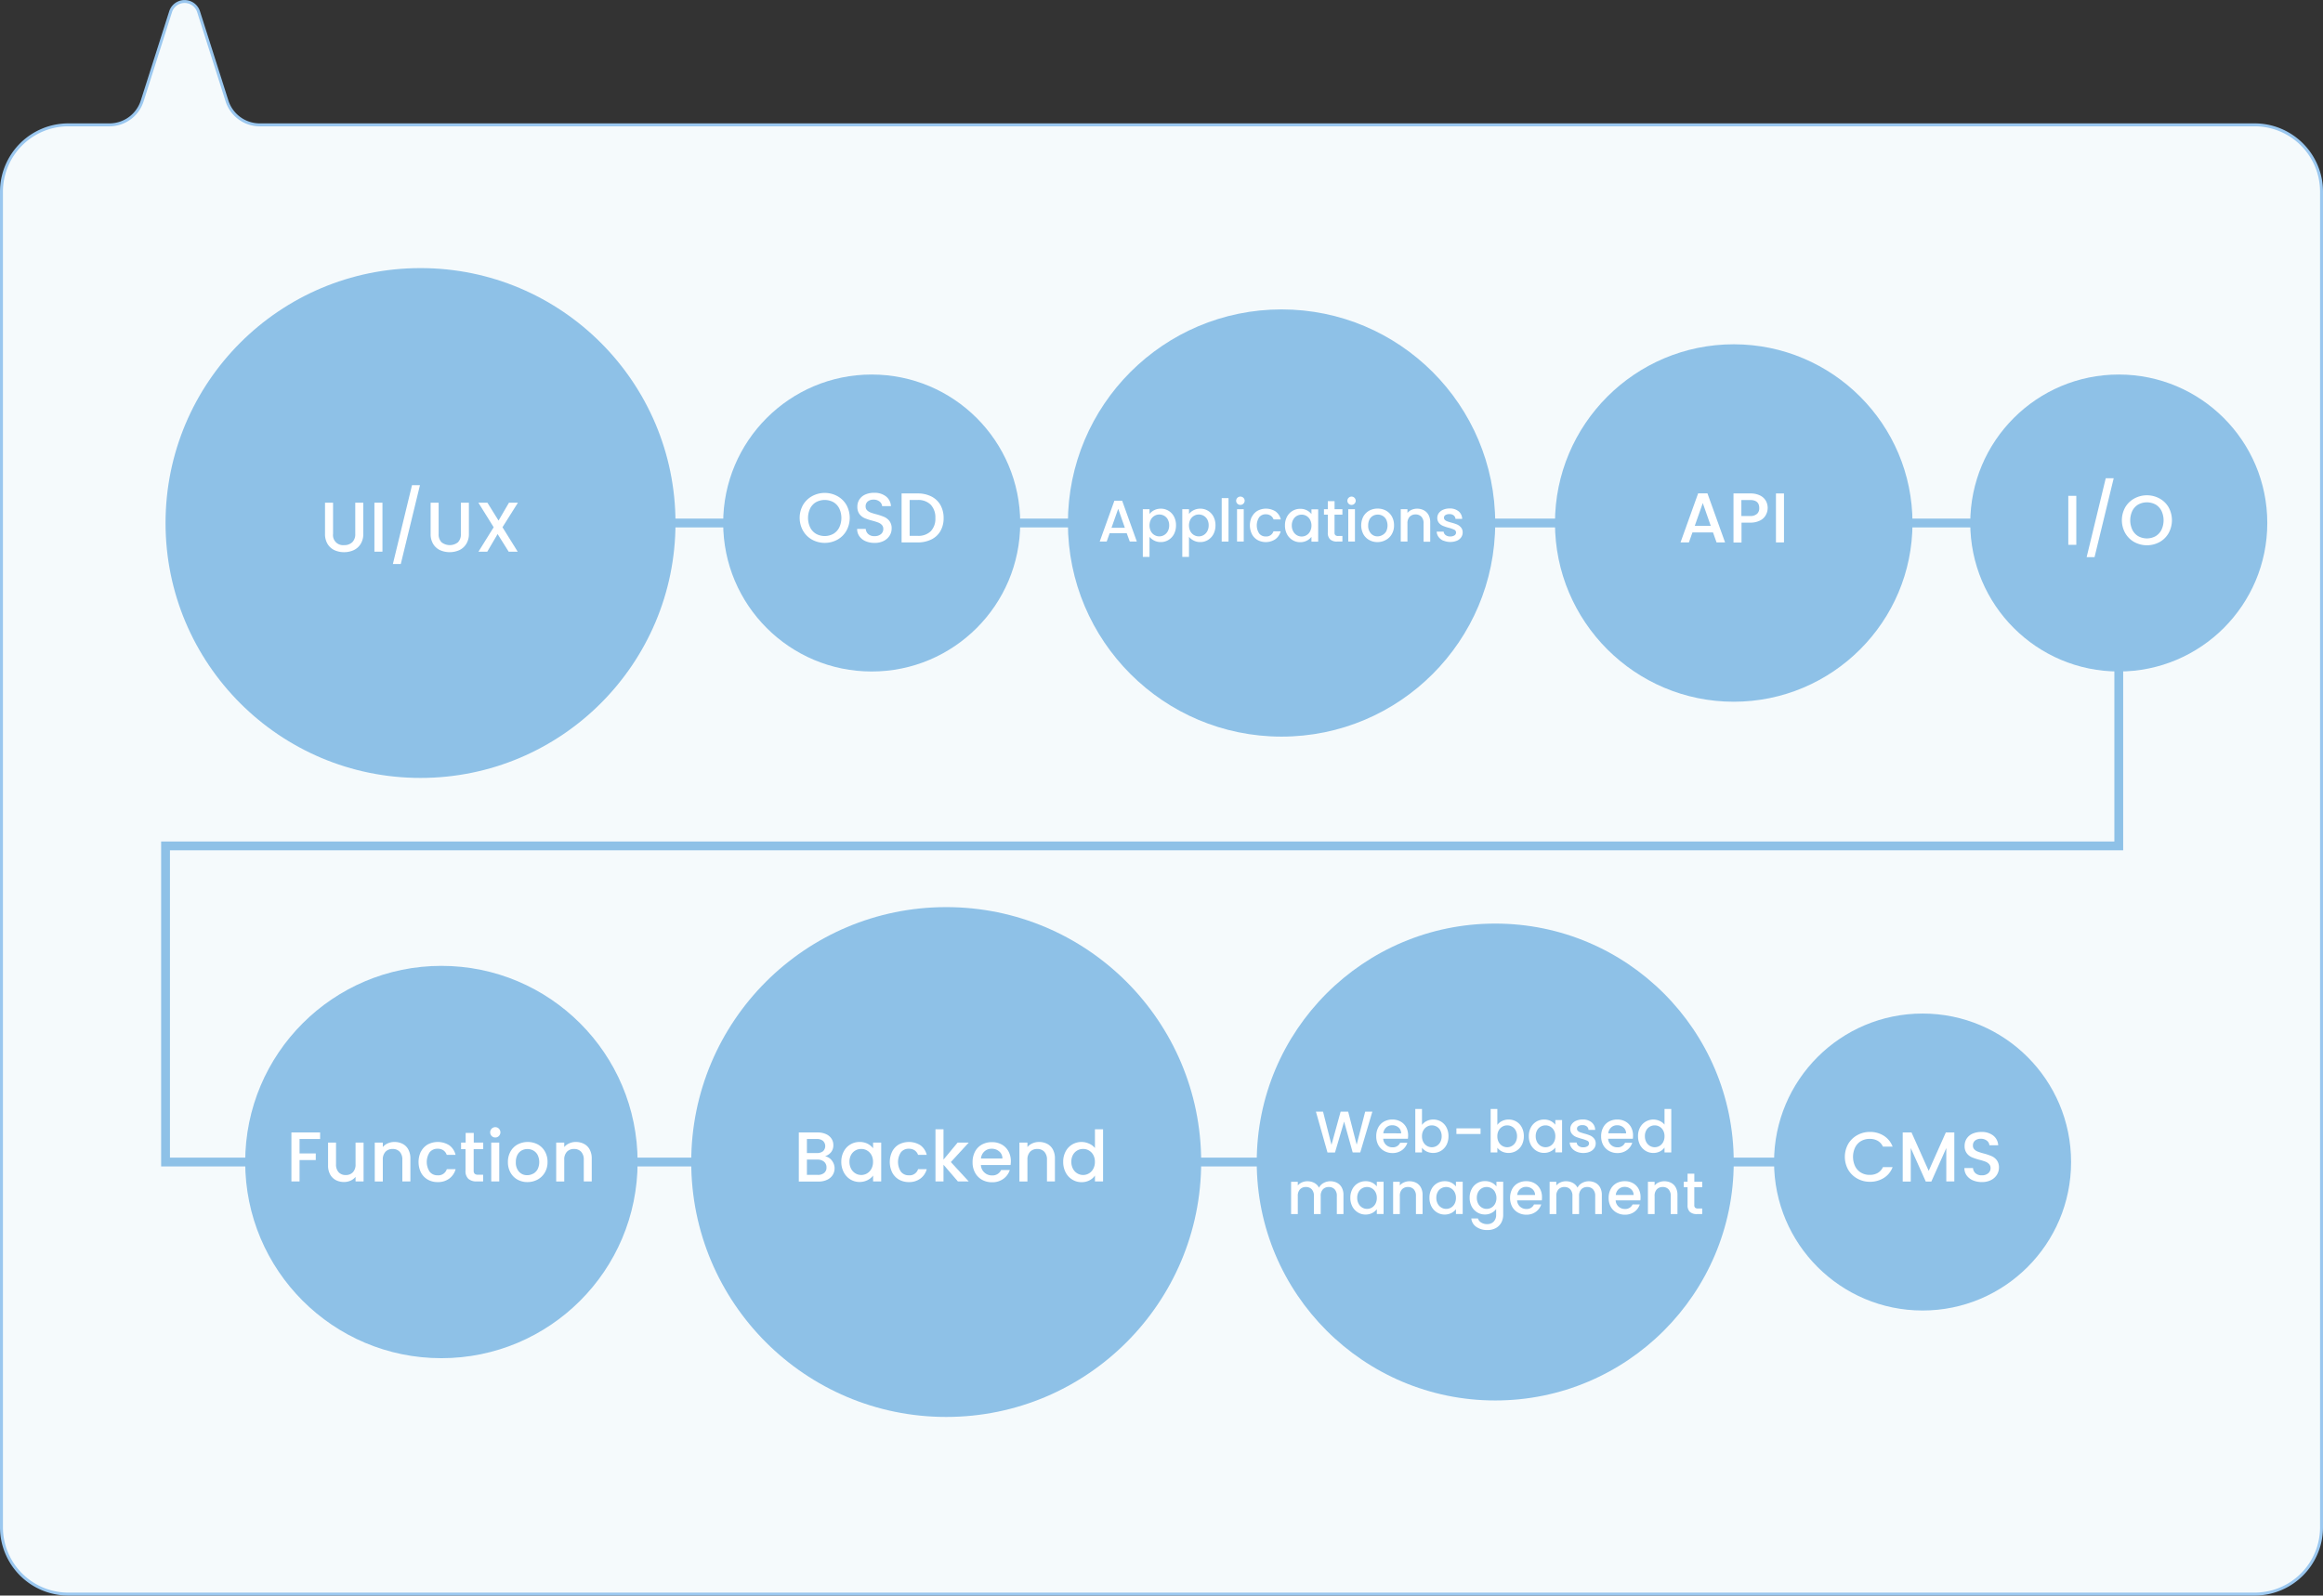 <svg xmlns="http://www.w3.org/2000/svg" viewBox="0 0 791 543.42"><rect x="0" y="0" width="791" height="543.42" fill="#333333" stroke="none"/><defs><style>.cls-1{fill:#f5fafc;stroke:#9ac7ef;}.cls-1,.cls-2{stroke-miterlimit:10;}.cls-2{fill:none;stroke:#8ec1e7;stroke-width:3px;}.cls-3{fill:#8ec1e7;}.cls-4{fill:#fff;}</style></defs><g id="圖層_2" data-name="圖層 2"><g id="圖層_1-2" data-name="圖層 1"><path class="cls-1" d="M767.72,42.52H88.44a11.71,11.71,0,0,1-11.15-8.15L67.62,4a5,5,0,0,0-9.53,0L48.42,34.37a11.7,11.7,0,0,1-11.15,8.15h-14A22.78,22.78,0,0,0,.5,65.3V520.15a22.77,22.77,0,0,0,22.78,22.77H767.72a22.77,22.77,0,0,0,22.78-22.77V65.3A22.78,22.78,0,0,0,767.72,42.52Z"/><polyline class="cls-2" points="143.19 178.13 721.46 178.13 721.46 288.1 56.37 288.1 56.37 395.77 626.53 395.77"/><circle class="cls-3" cx="296.82" cy="178.13" r="50.57"/><circle class="cls-3" cx="436.38" cy="178.13" r="72.75"/><circle class="cls-3" cx="590.35" cy="178.13" r="60.87"/><circle class="cls-3" cx="143.19" cy="178.13" r="86.82"/><circle class="cls-3" cx="721.46" cy="178.13" r="50.57"/><circle class="cls-3" cx="150.3" cy="395.77" r="66.81"/><circle class="cls-3" cx="322.19" cy="395.77" r="86.82"/><circle class="cls-3" cx="509.14" cy="395.77" r="81.21"/><circle class="cls-3" cx="654.65" cy="395.77" r="50.57"/><path class="cls-4" d="M113.41,171.21v10.64a3.41,3.41,0,0,0,3.76,3.81,3.87,3.87,0,0,0,2.8-1,3.8,3.8,0,0,0,1-2.85V171.21h2.73V181.8a6.28,6.28,0,0,1-.89,3.45,5.51,5.51,0,0,1-2.37,2.12,7.76,7.76,0,0,1-3.29.69,7.68,7.68,0,0,1-3.28-.69,5.44,5.44,0,0,1-2.34-2.12,6.54,6.54,0,0,1-.86-3.45V171.21Z"/><path class="cls-4" d="M130.23,171.21v16.68h-2.74V171.21Z"/><path class="cls-4" d="M143,165.24l-6.53,26.85h-2.69l6.51-26.85Z"/><path class="cls-4" d="M149.36,171.21v10.64a3.8,3.8,0,0,0,1,2.85,4.52,4.52,0,0,0,5.57,0,3.8,3.8,0,0,0,1-2.85V171.21h2.73V181.8a6.28,6.28,0,0,1-.89,3.45,5.51,5.51,0,0,1-2.37,2.12,8.16,8.16,0,0,1-6.57,0,5.44,5.44,0,0,1-2.34-2.12,6.54,6.54,0,0,1-.86-3.45V171.21Z"/><path class="cls-4" d="M171.1,179.57l5.18,8.32h-3.07l-3.77-6-3.52,6h-3l5.18-8.32-5.21-8.36h3.08l3.79,6.1,3.55-6.1h3.05Z"/><path class="cls-4" d="M276.54,183.81a8,8,0,0,1-3.1-3.05,9,9,0,0,1,0-8.79,8.08,8.08,0,0,1,3.1-3,9,9,0,0,1,8.59,0,8,8,0,0,1,3.08,3,9.11,9.11,0,0,1,0,8.79,8,8,0,0,1-3.08,3.05,9,9,0,0,1-8.59,0Zm7.23-2a5.17,5.17,0,0,0,2-2.16,7.58,7.58,0,0,0,0-6.49,5.18,5.18,0,0,0-2-2.14,6.25,6.25,0,0,0-5.9,0,5.18,5.18,0,0,0-2,2.14,7.58,7.58,0,0,0,0,6.49,5.17,5.17,0,0,0,2,2.16,6.11,6.11,0,0,0,5.9,0Z"/><path class="cls-4" d="M294.74,184.32a5,5,0,0,1-2.11-1.67,4.25,4.25,0,0,1-.77-2.52h2.93a2.62,2.62,0,0,0,.85,1.77,3,3,0,0,0,2.13.7,3.29,3.29,0,0,0,2.2-.68,2.24,2.24,0,0,0,.8-1.77,1.94,1.94,0,0,0-.5-1.37,3.26,3.26,0,0,0-1.22-.81,20.74,20.74,0,0,0-2-.63,18.7,18.7,0,0,1-2.65-.87,4.45,4.45,0,0,1-1.74-1.38,4,4,0,0,1-.72-2.5,4.44,4.44,0,0,1,.72-2.52,4.54,4.54,0,0,1,2-1.65,7.2,7.2,0,0,1,3-.58,6.26,6.26,0,0,1,4,1.21,4.48,4.48,0,0,1,1.71,3.33h-3a2.19,2.19,0,0,0-.87-1.56,3.12,3.12,0,0,0-2.08-.65,2.94,2.94,0,0,0-1.92.6,2.08,2.08,0,0,0-.75,1.73,1.77,1.77,0,0,0,.47,1.26,3.52,3.52,0,0,0,1.19.78,17.62,17.62,0,0,0,2,.62,21,21,0,0,1,2.7.91,4.53,4.53,0,0,1,1.77,1.41,4,4,0,0,1,.73,2.53,4.5,4.5,0,0,1-.68,2.4,5,5,0,0,1-2,1.81,6.51,6.51,0,0,1-3.08.68A7.55,7.55,0,0,1,294.74,184.32Z"/><path class="cls-4" d="M317.12,169.08a7.29,7.29,0,0,1,3.1,2.92,8.93,8.93,0,0,1,1.09,4.46,8.69,8.69,0,0,1-1.09,4.41,7.18,7.18,0,0,1-3.1,2.87,10.43,10.43,0,0,1-4.67,1H307V168.06h5.45A10.17,10.17,0,0,1,317.12,169.08Zm-.18,11.84a6.09,6.09,0,0,0,1.56-4.46,6.3,6.3,0,0,0-1.56-4.54,5.92,5.92,0,0,0-4.49-1.63h-2.71V182.5h2.71A6,6,0,0,0,316.94,180.92Z"/><path class="cls-4" d="M383.66,181.61h-5.82l-1,2.84h-2.38l5-13.92h2.64l5,13.92h-2.4Zm-.64-1.86-2.26-6.46-2.28,6.46Z"/><path class="cls-4" d="M393,173.77a4.89,4.89,0,0,1,2.26-.52,5,5,0,0,1,4.5,2.7,6.25,6.25,0,0,1,.68,2.94,6.37,6.37,0,0,1-.68,3,5.07,5.07,0,0,1-1.87,2,4.92,4.92,0,0,1-2.63.73,4.77,4.77,0,0,1-2.24-.51,4.87,4.87,0,0,1-1.6-1.27v6.84h-2.28V173.43h2.28v1.62A4.65,4.65,0,0,1,393,173.77Zm4.65,3.15a3.34,3.34,0,0,0-1.24-1.26,3.44,3.44,0,0,0-1.65-.43,3.27,3.27,0,0,0-2.87,1.72,4.43,4.43,0,0,0,0,4,3.25,3.25,0,0,0,2.87,1.73,3.25,3.25,0,0,0,1.65-.45,3.34,3.34,0,0,0,1.24-1.31,4.13,4.13,0,0,0,.47-2A4,4,0,0,0,397.63,176.92Z"/><path class="cls-4" d="M406.44,173.77a4.89,4.89,0,0,1,2.26-.52,5,5,0,0,1,4.5,2.7,6.25,6.25,0,0,1,.68,2.94,6.37,6.37,0,0,1-.68,3,5.07,5.07,0,0,1-1.87,2,4.92,4.92,0,0,1-2.63.73,4.77,4.77,0,0,1-2.24-.51,4.87,4.87,0,0,1-1.6-1.27v6.84h-2.28V173.43h2.28v1.62A4.65,4.65,0,0,1,406.44,173.77Zm4.65,3.15a3.34,3.34,0,0,0-1.24-1.26,3.44,3.44,0,0,0-1.65-.43,3.27,3.27,0,0,0-2.87,1.72,4.43,4.43,0,0,0,0,4,3.25,3.25,0,0,0,2.87,1.73,3.25,3.25,0,0,0,1.65-.45,3.34,3.34,0,0,0,1.24-1.31,4.13,4.13,0,0,0,.47-2A4,4,0,0,0,411.09,176.92Z"/><path class="cls-4" d="M418.32,169.65v14.8H416v-14.8Z"/><path class="cls-4" d="M421.34,171.55a1.4,1.4,0,0,1-.42-1,1.42,1.42,0,0,1,.42-1,1.47,1.47,0,0,1,2.06,0,1.42,1.42,0,0,1,.42,1,1.46,1.46,0,0,1-2.48,1Zm2.16,1.88v11h-2.28v-11Z"/><path class="cls-4" d="M426.33,175.94a4.89,4.89,0,0,1,1.91-2,6.11,6.11,0,0,1,6.11.25,4.74,4.74,0,0,1,1.77,2.71h-2.46a2.65,2.65,0,0,0-1-1.28,2.9,2.9,0,0,0-1.66-.46,2.75,2.75,0,0,0-2.23,1,5.05,5.05,0,0,0,0,5.55,2.73,2.73,0,0,0,2.23,1,2.53,2.53,0,0,0,2.62-1.74h2.46a4.92,4.92,0,0,1-1.8,2.67,5.9,5.9,0,0,1-6.08.28,4.91,4.91,0,0,1-1.91-2,6.82,6.82,0,0,1,0-6Z"/><path class="cls-4" d="M438.23,176a5,5,0,0,1,4.51-2.7,4.84,4.84,0,0,1,2.27.51,4.79,4.79,0,0,1,1.55,1.27v-1.6h2.29v11h-2.29v-1.64a4.55,4.55,0,0,1-1.58,1.3,4.85,4.85,0,0,1-2.28.52,4.79,4.79,0,0,1-2.6-.73,5.07,5.07,0,0,1-1.87-2,6.26,6.26,0,0,1-.69-3A6.14,6.14,0,0,1,438.23,176Zm7.85,1a3.3,3.3,0,0,0-1.23-1.28,3.21,3.21,0,0,0-1.63-.44,3.32,3.32,0,0,0-1.64.43,3.24,3.24,0,0,0-1.23,1.26,3.89,3.89,0,0,0-.48,2,4,4,0,0,0,.48,2,3.25,3.25,0,0,0,1.23,1.31,3.22,3.22,0,0,0,1.64.45,3.12,3.12,0,0,0,1.63-.44,3.19,3.19,0,0,0,1.23-1.29,4.34,4.34,0,0,0,0-4Z"/><path class="cls-4" d="M454.42,175.29v6.1a1.14,1.14,0,0,0,.29.89,1.43,1.43,0,0,0,1,.27h1.39v1.9h-1.8a3.44,3.44,0,0,1-2.35-.72,3,3,0,0,1-.82-2.34v-6.1h-1.31v-1.86h1.31v-2.74h2.3v2.74h2.67v1.86Z"/><path class="cls-4" d="M459.21,171.55a1.4,1.4,0,0,1-.42-1,1.42,1.42,0,0,1,.42-1,1.43,1.43,0,0,1,1-.42,1.4,1.4,0,0,1,1,.42,1.46,1.46,0,0,1,.42,1,1.44,1.44,0,0,1-.42,1,1.4,1.4,0,0,1-1,.42A1.43,1.43,0,0,1,459.21,171.55Zm2.16,1.88v11h-2.28v-11Z"/><path class="cls-4" d="M466.23,183.92a5.08,5.08,0,0,1-2-2,6.55,6.55,0,0,1,0-6,5.24,5.24,0,0,1,2-2,6,6,0,0,1,2.87-.7,5.9,5.9,0,0,1,2.85.7,5.2,5.2,0,0,1,2,2,6,6,0,0,1,.73,3,5.75,5.75,0,0,1-.76,3,5.13,5.13,0,0,1-2.07,2,5.87,5.87,0,0,1-2.89.71A5.6,5.6,0,0,1,466.23,183.92Zm4.48-1.69A3.29,3.29,0,0,0,472,181a4.69,4.69,0,0,0,0-4.07,3.06,3.06,0,0,0-1.22-1.25,3.39,3.39,0,0,0-3.27,0,3.06,3.06,0,0,0-1.19,1.25,4.35,4.35,0,0,0-.44,2,3.88,3.88,0,0,0,.91,2.75,3,3,0,0,0,2.29,1A3.44,3.44,0,0,0,470.71,182.23Z"/><path class="cls-4" d="M484.82,173.79a3.82,3.82,0,0,1,1.61,1.6A5.24,5.24,0,0,1,487,178v6.5h-2.26v-6.16A3.18,3.18,0,0,0,484,176a2.64,2.64,0,0,0-2-.79,2.7,2.7,0,0,0-2,.79,3.19,3.19,0,0,0-.75,2.27v6.16h-2.28v-11h2.28v1.26a3.94,3.94,0,0,1,1.43-1.06,4.64,4.64,0,0,1,1.85-.38A4.91,4.91,0,0,1,484.82,173.79Z"/><path class="cls-4" d="M491.48,184.16a4.11,4.11,0,0,1-1.63-1.28,3.21,3.21,0,0,1-.64-1.81h2.36a1.62,1.62,0,0,0,.67,1.17,2.41,2.41,0,0,0,1.53.47,2.54,2.54,0,0,0,1.49-.37,1.09,1.09,0,0,0,.53-1,1,1,0,0,0-.59-.92,10.74,10.74,0,0,0-1.87-.66,16,16,0,0,1-2-.66,3.51,3.51,0,0,1-1.35-1,2.57,2.57,0,0,1-.57-1.74,2.78,2.78,0,0,1,.52-1.61,3.58,3.58,0,0,1,1.49-1.15,5.58,5.58,0,0,1,2.23-.42,4.6,4.6,0,0,1,3,.95,3.41,3.41,0,0,1,1.23,2.59h-2.28a1.64,1.64,0,0,0-.6-1.18,2.25,2.25,0,0,0-1.46-.44,2.42,2.42,0,0,0-1.38.34,1.06,1.06,0,0,0-.48.9,1,1,0,0,0,.32.74,2.36,2.36,0,0,0,.78.47c.31.12.76.26,1.36.43a15.65,15.65,0,0,1,2,.65,3.66,3.66,0,0,1,1.33,1,2.53,2.53,0,0,1,.58,1.7,2.81,2.81,0,0,1-.52,1.68,3.32,3.32,0,0,1-1.47,1.16,6.07,6.07,0,0,1-4.56-.05Z"/><path class="cls-4" d="M583.29,181.33h-7l-1.2,3.41h-2.86l6-16.71h3.17l6,16.71H584.5Zm-.76-2.23-2.72-7.76-2.73,7.76Z"/><path class="cls-4" d="M601.27,175.42a4.45,4.45,0,0,1-1.92,1.84A7.15,7.15,0,0,1,596,178h-3v6.77h-2.73V168.06H596a7.27,7.27,0,0,1,3.25.66,4.57,4.57,0,0,1,2,1.78,4.94,4.94,0,0,1,.66,2.52A5,5,0,0,1,601.27,175.42Zm-3-.39a2.56,2.56,0,0,0,.77-2q0-2.73-3.09-2.73h-3v5.45h3A3.32,3.32,0,0,0,598.29,175Z"/><path class="cls-4" d="M607.46,168.06v16.68h-2.73V168.06Z"/><path class="cls-4" d="M707,168.87v16.68h-2.73V168.87Z"/><path class="cls-4" d="M719.73,162.89l-6.52,26.86h-2.69l6.5-26.86Z"/><path class="cls-4" d="M726.75,184.62a8.08,8.08,0,0,1-3.09-3.05,9,9,0,0,1,0-8.79,8.13,8.13,0,0,1,3.09-3,9,9,0,0,1,8.6,0,8,8,0,0,1,3.08,3,9.11,9.11,0,0,1,0,8.79,8,8,0,0,1-3.08,3.05,9,9,0,0,1-8.6,0Zm7.24-2a5.24,5.24,0,0,0,2-2.16,7.58,7.58,0,0,0,0-6.49,5.24,5.24,0,0,0-2-2.14,6.25,6.25,0,0,0-5.9,0,5.18,5.18,0,0,0-2,2.14,7.58,7.58,0,0,0,0,6.49,5.17,5.17,0,0,0,2,2.16,6.11,6.11,0,0,0,5.9,0Z"/><path class="cls-4" d="M109,385.7v2.23H102v4.92h5.52v2.24H102v7.29H99.23V385.7Z"/><path class="cls-4" d="M123.8,389.16v13.22h-2.73v-1.56a4.49,4.49,0,0,1-1.69,1.29,5.42,5.42,0,0,1-2.22.46,6,6,0,0,1-2.8-.64,4.78,4.78,0,0,1-1.94-1.92,6.18,6.18,0,0,1-.71-3.08v-7.77h2.71v7.37a3.84,3.84,0,0,0,.89,2.72,3.16,3.16,0,0,0,2.42.95,3.21,3.21,0,0,0,2.44-.95,3.8,3.8,0,0,0,.9-2.72v-7.37Z"/><path class="cls-4" d="M137.11,389.59a4.53,4.53,0,0,1,1.93,1.92,6.25,6.25,0,0,1,.7,3.07v7.8H137V395a3.84,3.84,0,0,0-.89-2.72,3.13,3.13,0,0,0-2.42-.95,3.17,3.17,0,0,0-2.44.95,3.8,3.8,0,0,0-.9,2.72v7.39h-2.74V389.16h2.74v1.51a4.52,4.52,0,0,1,1.72-1.27,5.35,5.35,0,0,1,2.22-.46A5.92,5.92,0,0,1,137.11,389.59Z"/><path class="cls-4" d="M143.37,392.17a6,6,0,0,1,2.3-2.39,7.32,7.32,0,0,1,7.33.3,5.63,5.63,0,0,1,2.12,3.25h-3A3.13,3.13,0,0,0,151,391.8a3.38,3.38,0,0,0-2-.55,3.31,3.31,0,0,0-2.68,1.18,6,6,0,0,0,0,6.66,3.3,3.3,0,0,0,2.68,1.2,3,3,0,0,0,3.14-2.08h3a5.86,5.86,0,0,1-2.16,3.2A6.37,6.37,0,0,1,149,402.6a6.6,6.6,0,0,1-3.36-.85,6,6,0,0,1-2.3-2.4,8.27,8.27,0,0,1,0-7.18Z"/><path class="cls-4" d="M161.29,391.39v7.32a1.42,1.42,0,0,0,.35,1.07,1.77,1.77,0,0,0,1.19.32h1.68v2.28h-2.16a4.21,4.21,0,0,1-2.84-.86,3.59,3.59,0,0,1-1-2.81v-7.32H157v-2.23h1.56v-3.29h2.76v3.29h3.22v2.23Z"/><path class="cls-4" d="M167.41,386.9a1.8,1.8,0,0,1,0-2.49,1.69,1.69,0,0,1,1.25-.51,1.64,1.64,0,0,1,1.22.51,1.77,1.77,0,0,1,0,2.49,1.64,1.64,0,0,1-1.22.51A1.69,1.69,0,0,1,167.41,386.9Zm2.59,2.26v13.22h-2.73V389.16Z"/><path class="cls-4" d="M176.19,401.75a6.15,6.15,0,0,1-2.37-2.4,7.23,7.23,0,0,1-.87-3.59,7.12,7.12,0,0,1,.89-3.58,6.1,6.1,0,0,1,2.43-2.4,7.42,7.42,0,0,1,6.86,0,6.14,6.14,0,0,1,2.42,2.4,7,7,0,0,1,.89,3.58,6.92,6.92,0,0,1-.91,3.57,6.41,6.41,0,0,1-2.48,2.42,7.27,7.27,0,0,1-3.47.85A6.88,6.88,0,0,1,176.19,401.75Zm5.37-2a4,4,0,0,0,1.5-1.51,5.62,5.62,0,0,0,0-4.89,3.77,3.77,0,0,0-1.46-1.5,4.09,4.09,0,0,0-2-.5,4,4,0,0,0-2,.5,3.62,3.62,0,0,0-1.42,1.5,5.09,5.09,0,0,0-.53,2.44,4.64,4.64,0,0,0,1.09,3.3,3.62,3.62,0,0,0,2.75,1.16A4.16,4.16,0,0,0,181.56,399.72Z"/><path class="cls-4" d="M198.86,389.59a4.53,4.53,0,0,1,1.93,1.92,6.25,6.25,0,0,1,.7,3.07v7.8h-2.71V395a3.84,3.84,0,0,0-.89-2.72,3.13,3.13,0,0,0-2.42-.95,3.17,3.17,0,0,0-2.44.95,3.8,3.8,0,0,0-.9,2.72v7.39h-2.74V389.16h2.74v1.51a4.52,4.52,0,0,1,1.72-1.27,5.35,5.35,0,0,1,2.22-.46A5.92,5.92,0,0,1,198.86,389.59Z"/><path class="cls-4" d="M467.3,378.6l-4.12,13.9H460.6L457.68,382l-3.1,10.52-2.56,0-3.94-13.92h2.42l2.88,11.32,3.12-11.32h2.56l2.9,11.26,2.9-11.26Z"/><path class="cls-4" d="M479.4,387.84H471a3.07,3.07,0,0,0,1,2.12,3.12,3.12,0,0,0,2.16.8,2.68,2.68,0,0,0,2.6-1.54h2.46a5,5,0,0,1-1.81,2.49,5.35,5.35,0,0,1-3.25,1,5.66,5.66,0,0,1-2.83-.71,5.09,5.09,0,0,1-2-2,6.15,6.15,0,0,1-.71-3,6.23,6.23,0,0,1,.69-3,4.83,4.83,0,0,1,1.94-2,5.73,5.73,0,0,1,2.87-.7,5.53,5.53,0,0,1,2.78.68,4.78,4.78,0,0,1,1.9,1.91,5.78,5.78,0,0,1,.68,2.83A7.66,7.66,0,0,1,479.4,387.84ZM477.1,386a2.56,2.56,0,0,0-.9-2,3.2,3.2,0,0,0-2.18-.76,2.92,2.92,0,0,0-2,.75,3.13,3.13,0,0,0-1,2Z"/><path class="cls-4" d="M485.79,381.81a4.9,4.9,0,0,1,2.25-.51,5.06,5.06,0,0,1,2.64.7,4.84,4.84,0,0,1,1.86,2,6.26,6.26,0,0,1,.68,2.95,6.43,6.43,0,0,1-.68,3,5.13,5.13,0,0,1-1.87,2,5.24,5.24,0,0,1-4.9.23,4.46,4.46,0,0,1-1.57-1.28v1.6h-2.28V377.7h2.28v5.42A4.31,4.31,0,0,1,485.79,381.81Zm4.64,3.16a3.14,3.14,0,0,0-1.24-1.26,3.28,3.28,0,0,0-1.65-.43,3.17,3.17,0,0,0-1.63.44,3.25,3.25,0,0,0-1.24,1.28,4,4,0,0,0-.47,2,4.09,4.09,0,0,0,.47,2,3.35,3.35,0,0,0,1.24,1.29,3.27,3.27,0,0,0,1.63.44,3.2,3.2,0,0,0,1.65-.45,3.34,3.34,0,0,0,1.24-1.31,4.16,4.16,0,0,0,.47-2A4,4,0,0,0,490.43,385Z"/><path class="cls-4" d="M504.14,384.3v1.92h-8.22V384.3Z"/><path class="cls-4" d="M511.45,381.81a4.9,4.9,0,0,1,2.25-.51,5.06,5.06,0,0,1,2.64.7,4.84,4.84,0,0,1,1.86,2,6.26,6.26,0,0,1,.68,2.95,6.43,6.43,0,0,1-.68,3,5.13,5.13,0,0,1-1.87,2,5.24,5.24,0,0,1-4.9.23,4.46,4.46,0,0,1-1.57-1.28v1.6h-2.28V377.7h2.28v5.42A4.31,4.31,0,0,1,511.45,381.81Zm4.64,3.16a3.14,3.14,0,0,0-1.24-1.26,3.28,3.28,0,0,0-1.65-.43,3.17,3.17,0,0,0-1.63.44,3.25,3.25,0,0,0-1.24,1.28,4,4,0,0,0-.47,2,4.09,4.09,0,0,0,.47,2,3.35,3.35,0,0,0,1.24,1.29,3.27,3.27,0,0,0,1.63.44,3.2,3.2,0,0,0,1.65-.45,3.34,3.34,0,0,0,1.24-1.31,4.16,4.16,0,0,0,.47-2A4,4,0,0,0,516.09,385Z"/><path class="cls-4" d="M521.27,384a5,5,0,0,1,4.51-2.7,4.81,4.81,0,0,1,2.27.51,4.57,4.57,0,0,1,1.55,1.27v-1.6h2.3v11h-2.3v-1.64a4.56,4.56,0,0,1-1.58,1.3,5,5,0,0,1-2.28.52,4.9,4.9,0,0,1-2.6-.73,5.2,5.2,0,0,1-1.87-2,6.31,6.31,0,0,1-.69-3A6.08,6.08,0,0,1,521.27,384Zm7.86,1a3.23,3.23,0,0,0-1.23-1.28,3.15,3.15,0,0,0-1.64-.44,3.24,3.24,0,0,0-1.64.43,3.11,3.11,0,0,0-1.23,1.26,4,4,0,0,0-.47,2,4.16,4.16,0,0,0,.47,2,3.34,3.34,0,0,0,1.24,1.31,3.18,3.18,0,0,0,1.63.45,3.25,3.25,0,0,0,1.64-.44,3.33,3.33,0,0,0,1.23-1.29,4.09,4.09,0,0,0,.47-2A4,4,0,0,0,529.13,385Z"/><path class="cls-4" d="M536.77,392.21a4.13,4.13,0,0,1-1.63-1.28,3.23,3.23,0,0,1-.64-1.81h2.36a1.62,1.62,0,0,0,.67,1.17,2.47,2.47,0,0,0,1.53.47,2.62,2.62,0,0,0,1.49-.37,1.14,1.14,0,0,0,.53-.95,1,1,0,0,0-.59-.92,11.06,11.06,0,0,0-1.87-.66,19.28,19.28,0,0,1-2-.66,3.61,3.61,0,0,1-1.35-1,2.57,2.57,0,0,1-.57-1.74,2.67,2.67,0,0,1,.52-1.61,3.44,3.44,0,0,1,1.49-1.15,5.58,5.58,0,0,1,2.23-.42,4.58,4.58,0,0,1,3,.95,3.37,3.37,0,0,1,1.23,2.59H540.9a1.61,1.61,0,0,0-.6-1.18,2.21,2.21,0,0,0-1.46-.44,2.34,2.34,0,0,0-1.38.34,1,1,0,0,0-.48.9,1,1,0,0,0,.32.74,2.32,2.32,0,0,0,.78.47c.31.11.76.25,1.36.43a14.17,14.17,0,0,1,2,.65,3.63,3.63,0,0,1,1.33,1,2.55,2.55,0,0,1,.58,1.7,2.86,2.86,0,0,1-.52,1.68,3.51,3.51,0,0,1-1.47,1.16,5.48,5.48,0,0,1-2.23.42A5.6,5.6,0,0,1,536.77,392.21Z"/><path class="cls-4" d="M556,387.84h-8.42a3.07,3.07,0,0,0,1,2.12,3.12,3.12,0,0,0,2.16.8,2.68,2.68,0,0,0,2.6-1.54h2.46a5,5,0,0,1-1.81,2.49,5.35,5.35,0,0,1-3.25,1,5.66,5.66,0,0,1-2.83-.71,5.09,5.09,0,0,1-2-2,6.15,6.15,0,0,1-.71-3,6.23,6.23,0,0,1,.69-3,4.83,4.83,0,0,1,1.94-2,5.73,5.73,0,0,1,2.87-.7,5.53,5.53,0,0,1,2.78.68,4.78,4.78,0,0,1,1.9,1.91,5.78,5.78,0,0,1,.68,2.83A7.66,7.66,0,0,1,556,387.84ZM553.7,386a2.56,2.56,0,0,0-.9-2,3.2,3.2,0,0,0-2.18-.76,2.92,2.92,0,0,0-2,.75,3.13,3.13,0,0,0-1,2Z"/><path class="cls-4" d="M558.45,384a5.13,5.13,0,0,1,6.66-2.23,4.3,4.3,0,0,1,1.67,1.25V377.7h2.3v14.8h-2.3v-1.66a4.31,4.31,0,0,1-1.55,1.32,4.9,4.9,0,0,1-2.27.52,5,5,0,0,1-2.63-.73,5.22,5.22,0,0,1-1.88-2,6.31,6.31,0,0,1-.69-3A6.08,6.08,0,0,1,558.45,384Zm7.86,1a3.23,3.23,0,0,0-1.23-1.28,3.15,3.15,0,0,0-1.64-.44,3.24,3.24,0,0,0-1.64.43,3.11,3.11,0,0,0-1.23,1.26,4,4,0,0,0-.47,2,4.16,4.16,0,0,0,.47,2,3.34,3.34,0,0,0,1.24,1.31,3.18,3.18,0,0,0,1.63.45,3.25,3.25,0,0,0,1.64-.44,3.33,3.33,0,0,0,1.23-1.29,4.09,4.09,0,0,0,.47-2A4,4,0,0,0,566.31,385Z"/><path class="cls-4" d="M455.25,402.84a3.84,3.84,0,0,1,1.62,1.6,5.21,5.21,0,0,1,.59,2.56v6.5H455.2v-6.16a3.2,3.2,0,0,0-.74-2.27,2.62,2.62,0,0,0-2-.79,2.66,2.66,0,0,0-2,.79,3.16,3.16,0,0,0-.75,2.27v6.16H447.4v-6.16a3.2,3.2,0,0,0-.74-2.27,2.62,2.62,0,0,0-2-.79,2.66,2.66,0,0,0-2,.79,3.16,3.16,0,0,0-.75,2.27v6.16h-2.28v-11h2.28v1.26a3.69,3.69,0,0,1,1.42-1.06,4.4,4.4,0,0,1,1.84-.38,4.81,4.81,0,0,1,2.36.56,3.79,3.79,0,0,1,1.6,1.62,3.62,3.62,0,0,1,1.56-1.59,4.56,4.56,0,0,1,2.28-.59A4.94,4.94,0,0,1,455.25,402.84Z"/><path class="cls-4" d="M460.49,405a5,5,0,0,1,4.51-2.7,4.81,4.81,0,0,1,2.27.51,4.57,4.57,0,0,1,1.55,1.27v-1.6h2.3v11h-2.3v-1.64a4.56,4.56,0,0,1-1.58,1.3,5,5,0,0,1-2.28.52,4.9,4.9,0,0,1-2.6-.73,5.2,5.2,0,0,1-1.87-2,6.31,6.31,0,0,1-.69-3A6.08,6.08,0,0,1,460.49,405Zm7.86,1a3.23,3.23,0,0,0-1.23-1.28,3.15,3.15,0,0,0-1.64-.44,3.24,3.24,0,0,0-1.64.43,3.11,3.11,0,0,0-1.23,1.26,4,4,0,0,0-.47,2,4.16,4.16,0,0,0,.47,2,3.34,3.34,0,0,0,1.24,1.31,3.18,3.18,0,0,0,1.63.45,3.25,3.25,0,0,0,1.64-.44,3.33,3.33,0,0,0,1.23-1.29,4.09,4.09,0,0,0,.47-2A4,4,0,0,0,468.35,406Z"/><path class="cls-4" d="M482.21,402.84a3.82,3.82,0,0,1,1.61,1.6,5.21,5.21,0,0,1,.58,2.56v6.5h-2.26v-6.16a3.2,3.2,0,0,0-.74-2.27,2.62,2.62,0,0,0-2-.79,2.66,2.66,0,0,0-2,.79,3.16,3.16,0,0,0-.75,2.27v6.16h-2.28v-11h2.28v1.26a3.65,3.65,0,0,1,1.43-1.06,4.47,4.47,0,0,1,1.85-.38A4.94,4.94,0,0,1,482.21,402.84Z"/><path class="cls-4" d="M487.43,405a5,5,0,0,1,4.51-2.7,4.81,4.81,0,0,1,2.27.51,4.57,4.57,0,0,1,1.55,1.27v-1.6h2.3v11h-2.3v-1.64a4.56,4.56,0,0,1-1.58,1.3,5,5,0,0,1-2.28.52,4.9,4.9,0,0,1-2.6-.73,5.2,5.2,0,0,1-1.87-2,6.31,6.31,0,0,1-.69-3A6.08,6.08,0,0,1,487.43,405Zm7.86,1a3.23,3.23,0,0,0-1.23-1.28,3.15,3.15,0,0,0-1.64-.44,3.24,3.24,0,0,0-1.64.43,3.11,3.11,0,0,0-1.23,1.26,4,4,0,0,0-.47,2,4.16,4.16,0,0,0,.47,2,3.34,3.34,0,0,0,1.24,1.31,3.18,3.18,0,0,0,1.63.45,3.25,3.25,0,0,0,1.64-.44,3.33,3.33,0,0,0,1.23-1.29,4.09,4.09,0,0,0,.47-2A4,4,0,0,0,495.29,406Z"/><path class="cls-4" d="M508,402.81a4.3,4.3,0,0,1,1.55,1.27v-1.6h2.3v11.2a5.62,5.62,0,0,1-.64,2.71,4.69,4.69,0,0,1-1.85,1.87,5.85,5.85,0,0,1-2.89.68,6.29,6.29,0,0,1-3.72-1.05A3.85,3.85,0,0,1,501,415h2.26a2.46,2.46,0,0,0,1.11,1.39,3.79,3.79,0,0,0,2,.53,3,3,0,0,0,2.23-.84,3.28,3.28,0,0,0,.85-2.44v-1.84a4.74,4.74,0,0,1-3.82,1.84,5,5,0,0,1-2.63-.73,5.22,5.22,0,0,1-1.88-2,6.31,6.31,0,0,1-.69-3,6.08,6.08,0,0,1,.69-2.94,5,5,0,0,1,4.51-2.7A4.9,4.9,0,0,1,508,402.81Zm1.08,3.19a3.23,3.23,0,0,0-1.23-1.28,3.15,3.15,0,0,0-1.64-.44,3.24,3.24,0,0,0-1.64.43,3.11,3.11,0,0,0-1.23,1.26,4,4,0,0,0-.47,2,4.16,4.16,0,0,0,.47,2,3.34,3.34,0,0,0,1.24,1.31,3.18,3.18,0,0,0,1.63.45,3.25,3.25,0,0,0,1.64-.44,3.33,3.33,0,0,0,1.23-1.29,4.09,4.09,0,0,0,.47-2A4,4,0,0,0,509.05,406Z"/><path class="cls-4" d="M525,408.84h-8.42a3.07,3.07,0,0,0,1,2.12,3.12,3.12,0,0,0,2.16.8,2.68,2.68,0,0,0,2.6-1.54h2.46a5,5,0,0,1-1.81,2.49,5.35,5.35,0,0,1-3.25,1,5.66,5.66,0,0,1-2.83-.71,5.09,5.09,0,0,1-2-2,6.15,6.15,0,0,1-.71-3,6.23,6.23,0,0,1,.69-3,4.83,4.83,0,0,1,1.94-2,5.73,5.73,0,0,1,2.87-.7,5.53,5.53,0,0,1,2.78.68,4.78,4.78,0,0,1,1.9,1.91,5.78,5.78,0,0,1,.68,2.83A7.66,7.66,0,0,1,525,408.84Zm-2.3-1.84a2.56,2.56,0,0,0-.9-2,3.2,3.2,0,0,0-2.18-.76,2.92,2.92,0,0,0-2,.75,3.13,3.13,0,0,0-1,2Z"/><path class="cls-4" d="M543.23,402.84a3.84,3.84,0,0,1,1.62,1.6,5.21,5.21,0,0,1,.59,2.56v6.5h-2.26v-6.16a3.2,3.2,0,0,0-.74-2.27,2.62,2.62,0,0,0-2-.79,2.66,2.66,0,0,0-2,.79,3.16,3.16,0,0,0-.75,2.27v6.16h-2.26v-6.16a3.2,3.2,0,0,0-.74-2.27,2.62,2.62,0,0,0-2-.79,2.66,2.66,0,0,0-2,.79,3.16,3.16,0,0,0-.75,2.27v6.16h-2.28v-11h2.28v1.26a3.69,3.69,0,0,1,1.42-1.06,4.4,4.4,0,0,1,1.84-.38,4.81,4.81,0,0,1,2.36.56,3.79,3.79,0,0,1,1.6,1.62,3.62,3.62,0,0,1,1.56-1.59,4.56,4.56,0,0,1,2.28-.59A4.94,4.94,0,0,1,543.23,402.84Z"/><path class="cls-4" d="M558.56,408.84h-8.42a3.07,3.07,0,0,0,1,2.12,3.12,3.12,0,0,0,2.16.8,2.68,2.68,0,0,0,2.6-1.54h2.46a5,5,0,0,1-1.81,2.49,5.35,5.35,0,0,1-3.25,1,5.66,5.66,0,0,1-2.83-.71,5.09,5.09,0,0,1-2-2,6.15,6.15,0,0,1-.71-3,6.23,6.23,0,0,1,.69-3,4.83,4.83,0,0,1,1.94-2,5.73,5.73,0,0,1,2.87-.7,5.53,5.53,0,0,1,2.78.68,4.78,4.78,0,0,1,1.9,1.91,5.78,5.78,0,0,1,.68,2.83A7.66,7.66,0,0,1,558.56,408.84Zm-2.3-1.84a2.56,2.56,0,0,0-.9-2,3.2,3.2,0,0,0-2.18-.76,2.92,2.92,0,0,0-2,.75,3.13,3.13,0,0,0-1,2Z"/><path class="cls-4" d="M569,402.84a3.82,3.82,0,0,1,1.61,1.6,5.21,5.21,0,0,1,.58,2.56v6.5H568.9v-6.16a3.2,3.2,0,0,0-.74-2.27,2.62,2.62,0,0,0-2-.79,2.66,2.66,0,0,0-2,.79,3.16,3.16,0,0,0-.75,2.27v6.16h-2.28v-11h2.28v1.26a3.65,3.65,0,0,1,1.43-1.06,4.47,4.47,0,0,1,1.85-.38A4.94,4.94,0,0,1,569,402.84Z"/><path class="cls-4" d="M576.92,404.34v6.1a1.19,1.19,0,0,0,.29.89,1.43,1.43,0,0,0,1,.27h1.4v1.9h-1.8a3.47,3.47,0,0,1-2.36-.72,3,3,0,0,1-.82-2.34v-6.1h-1.3v-1.86h1.3v-2.74h2.3v2.74h2.68v1.86Z"/><path class="cls-4" d="M629.33,389.61a8.13,8.13,0,0,1,3.1-3,8.6,8.6,0,0,1,4.28-1.09,8.7,8.7,0,0,1,4.74,1.3,7.48,7.48,0,0,1,3,3.71h-3.29a4.43,4.43,0,0,0-1.8-2,5.32,5.32,0,0,0-2.66-.64,5.77,5.77,0,0,0-3,.74,5.18,5.18,0,0,0-2,2.14,7.56,7.56,0,0,0,0,6.48,5.24,5.24,0,0,0,2,2.14,5.69,5.69,0,0,0,3,.76,5.32,5.32,0,0,0,2.66-.65,4.38,4.38,0,0,0,1.8-2h3.29a7.37,7.37,0,0,1-3,3.7,8.78,8.78,0,0,1-4.74,1.3,8.63,8.63,0,0,1-4.3-1.1,8.14,8.14,0,0,1-3.08-3,9,9,0,0,1,0-8.79Z"/><path class="cls-4" d="M665.46,385.7v16.68h-2.73V391l-5.09,11.42h-1.9L650.63,391v11.42h-2.74V385.7h3l5.85,13.08,5.83-13.08Z"/><path class="cls-4" d="M671.77,402a5,5,0,0,1-2.11-1.67,4.25,4.25,0,0,1-.77-2.52h2.93a2.64,2.64,0,0,0,.85,1.78,3.05,3.05,0,0,0,2.13.7,3.22,3.22,0,0,0,2.2-.69,2.21,2.21,0,0,0,.8-1.76,2,2,0,0,0-.49-1.37,3.45,3.45,0,0,0-1.23-.82,18,18,0,0,0-2-.62,18.56,18.56,0,0,1-2.65-.88,4.28,4.28,0,0,1-1.74-1.38,4,4,0,0,1-.72-2.49,4.44,4.44,0,0,1,.72-2.52,4.63,4.63,0,0,1,2-1.66,7.37,7.37,0,0,1,3-.57,6.24,6.24,0,0,1,4,1.21,4.5,4.5,0,0,1,1.72,3.32h-3a2.21,2.21,0,0,0-.86-1.56,3.22,3.22,0,0,0-2.09-.65,3,3,0,0,0-1.92.6,2.08,2.08,0,0,0-.74,1.73,1.76,1.76,0,0,0,.46,1.26,3.24,3.24,0,0,0,1.19.78,20.5,20.5,0,0,0,2,.63,19.55,19.55,0,0,1,2.7.91,4.46,4.46,0,0,1,1.78,1.4,4.09,4.09,0,0,1,.73,2.53,4.51,4.51,0,0,1-.69,2.4,4.89,4.89,0,0,1-2,1.82,6.63,6.63,0,0,1-3.08.68A7.55,7.55,0,0,1,671.77,402Z"/><path class="cls-4" d="M283.23,395.23a4.28,4.28,0,0,1,.28,5,4.46,4.46,0,0,1-1.91,1.6,6.62,6.62,0,0,1-2.9.59H272V385.7h6.36a6.72,6.72,0,0,1,2.93.58,4.27,4.27,0,0,1,1.85,1.55,3.87,3.87,0,0,1,.62,2.17,3.73,3.73,0,0,1-.76,2.4,4.46,4.46,0,0,1-2.07,1.41A3.69,3.69,0,0,1,283.23,395.23Zm-8.47-2.52h3.38a3.22,3.22,0,0,0,2.1-.61,2.43,2.43,0,0,0,0-3.53,3.17,3.17,0,0,0-2.1-.64h-3.38Zm5.88,6.77a2.31,2.31,0,0,0,.79-1.87,2.44,2.44,0,0,0-.84-1.95,3.3,3.3,0,0,0-2.23-.72h-3.6v5.21h3.7A3.27,3.27,0,0,0,280.64,399.48Z"/><path class="cls-4" d="M287.3,392.18a6,6,0,0,1,5.41-3.24,5.91,5.91,0,0,1,2.73.61,5.66,5.66,0,0,1,1.86,1.53v-1.92h2.76v13.22H297.3v-2a5.37,5.37,0,0,1-1.9,1.56,6.11,6.11,0,0,1-5.86-.25,6.18,6.18,0,0,1-2.24-2.45,7.51,7.51,0,0,1-.83-3.56A7.36,7.36,0,0,1,287.3,392.18Zm9.43,1.2a3.94,3.94,0,0,0-1.47-1.53,3.81,3.81,0,0,0-2-.53,3.86,3.86,0,0,0-3.45,2,4.76,4.76,0,0,0-.56,2.36,5,5,0,0,0,.56,2.4,4,4,0,0,0,1.49,1.57,3.88,3.88,0,0,0,3.93,0,3.9,3.9,0,0,0,1.47-1.54,4.83,4.83,0,0,0,.57-2.39A4.76,4.76,0,0,0,296.73,393.38Z"/><path class="cls-4" d="M303.81,392.17a5.93,5.93,0,0,1,2.29-2.39,7.34,7.34,0,0,1,7.34.3,5.68,5.68,0,0,1,2.12,3.25h-2.95a3.19,3.19,0,0,0-1.15-1.53,3.42,3.42,0,0,0-2-.55,3.29,3.29,0,0,0-2.67,1.18,6,6,0,0,0,0,6.66,3.28,3.28,0,0,0,2.67,1.2,3,3,0,0,0,3.15-2.08h2.95a5.86,5.86,0,0,1-2.16,3.2,6.4,6.4,0,0,1-3.94,1.19,6.66,6.66,0,0,1-3.36-.85,6,6,0,0,1-2.29-2.4,8.18,8.18,0,0,1,0-7.18Z"/><path class="cls-4" d="M323.77,395.78l6.09,6.6h-3.69l-4.9-5.69v5.69h-2.73V384.62h2.73v10.32l4.8-5.78h3.79Z"/><path class="cls-4" d="M344.1,396.79H334a3.63,3.63,0,0,0,1.18,2.54,3.69,3.69,0,0,0,2.59,1,3.2,3.2,0,0,0,3.12-1.84h2.95a5.92,5.92,0,0,1-2.17,3,6.36,6.36,0,0,1-3.9,1.17,6.86,6.86,0,0,1-3.4-.85,6.1,6.1,0,0,1-2.35-2.4,7.33,7.33,0,0,1-.85-3.59,7.52,7.52,0,0,1,.83-3.59,5.81,5.81,0,0,1,2.32-2.39,6.94,6.94,0,0,1,3.45-.84,6.69,6.69,0,0,1,3.34.82,5.75,5.75,0,0,1,2.27,2.29,6.85,6.85,0,0,1,.82,3.4A9.12,9.12,0,0,1,344.1,396.79Zm-2.77-2.21a3.07,3.07,0,0,0-1.08-2.42,3.83,3.83,0,0,0-2.61-.91,3.53,3.53,0,0,0-2.43.9,3.72,3.72,0,0,0-1.19,2.43Z"/><path class="cls-4" d="M356.59,389.59a4.64,4.64,0,0,1,1.93,1.92,6.36,6.36,0,0,1,.69,3.07v7.8H356.5V395a3.8,3.8,0,0,0-.89-2.72,3.13,3.13,0,0,0-2.42-.95,3.19,3.19,0,0,0-2.44.95,3.8,3.8,0,0,0-.9,2.72v7.39h-2.73V389.16h2.73v1.51a4.52,4.52,0,0,1,1.72-1.27,5.42,5.42,0,0,1,2.22-.46A6,6,0,0,1,356.59,389.59Z"/><path class="cls-4" d="M362.85,392.18a6.05,6.05,0,0,1,2.26-2.39,6.2,6.2,0,0,1,5.73-.28,5.16,5.16,0,0,1,2,1.5v-6.39h2.76v17.76h-2.76v-2A5.09,5.09,0,0,1,371,402a5.76,5.76,0,0,1-2.73.63,5.85,5.85,0,0,1-3.15-.88,6.09,6.09,0,0,1-2.26-2.45,7.51,7.51,0,0,1-.83-3.56A7.36,7.36,0,0,1,362.85,392.18Zm9.43,1.2a3.94,3.94,0,0,0-1.47-1.53,3.81,3.81,0,0,0-2-.53,3.86,3.86,0,0,0-3.45,2,4.76,4.76,0,0,0-.56,2.36,5,5,0,0,0,.56,2.4,4,4,0,0,0,1.49,1.57,3.88,3.88,0,0,0,3.93,0,3.9,3.9,0,0,0,1.47-1.54,4.83,4.83,0,0,0,.57-2.39A4.76,4.76,0,0,0,372.28,393.38Z"/></g></g></svg>